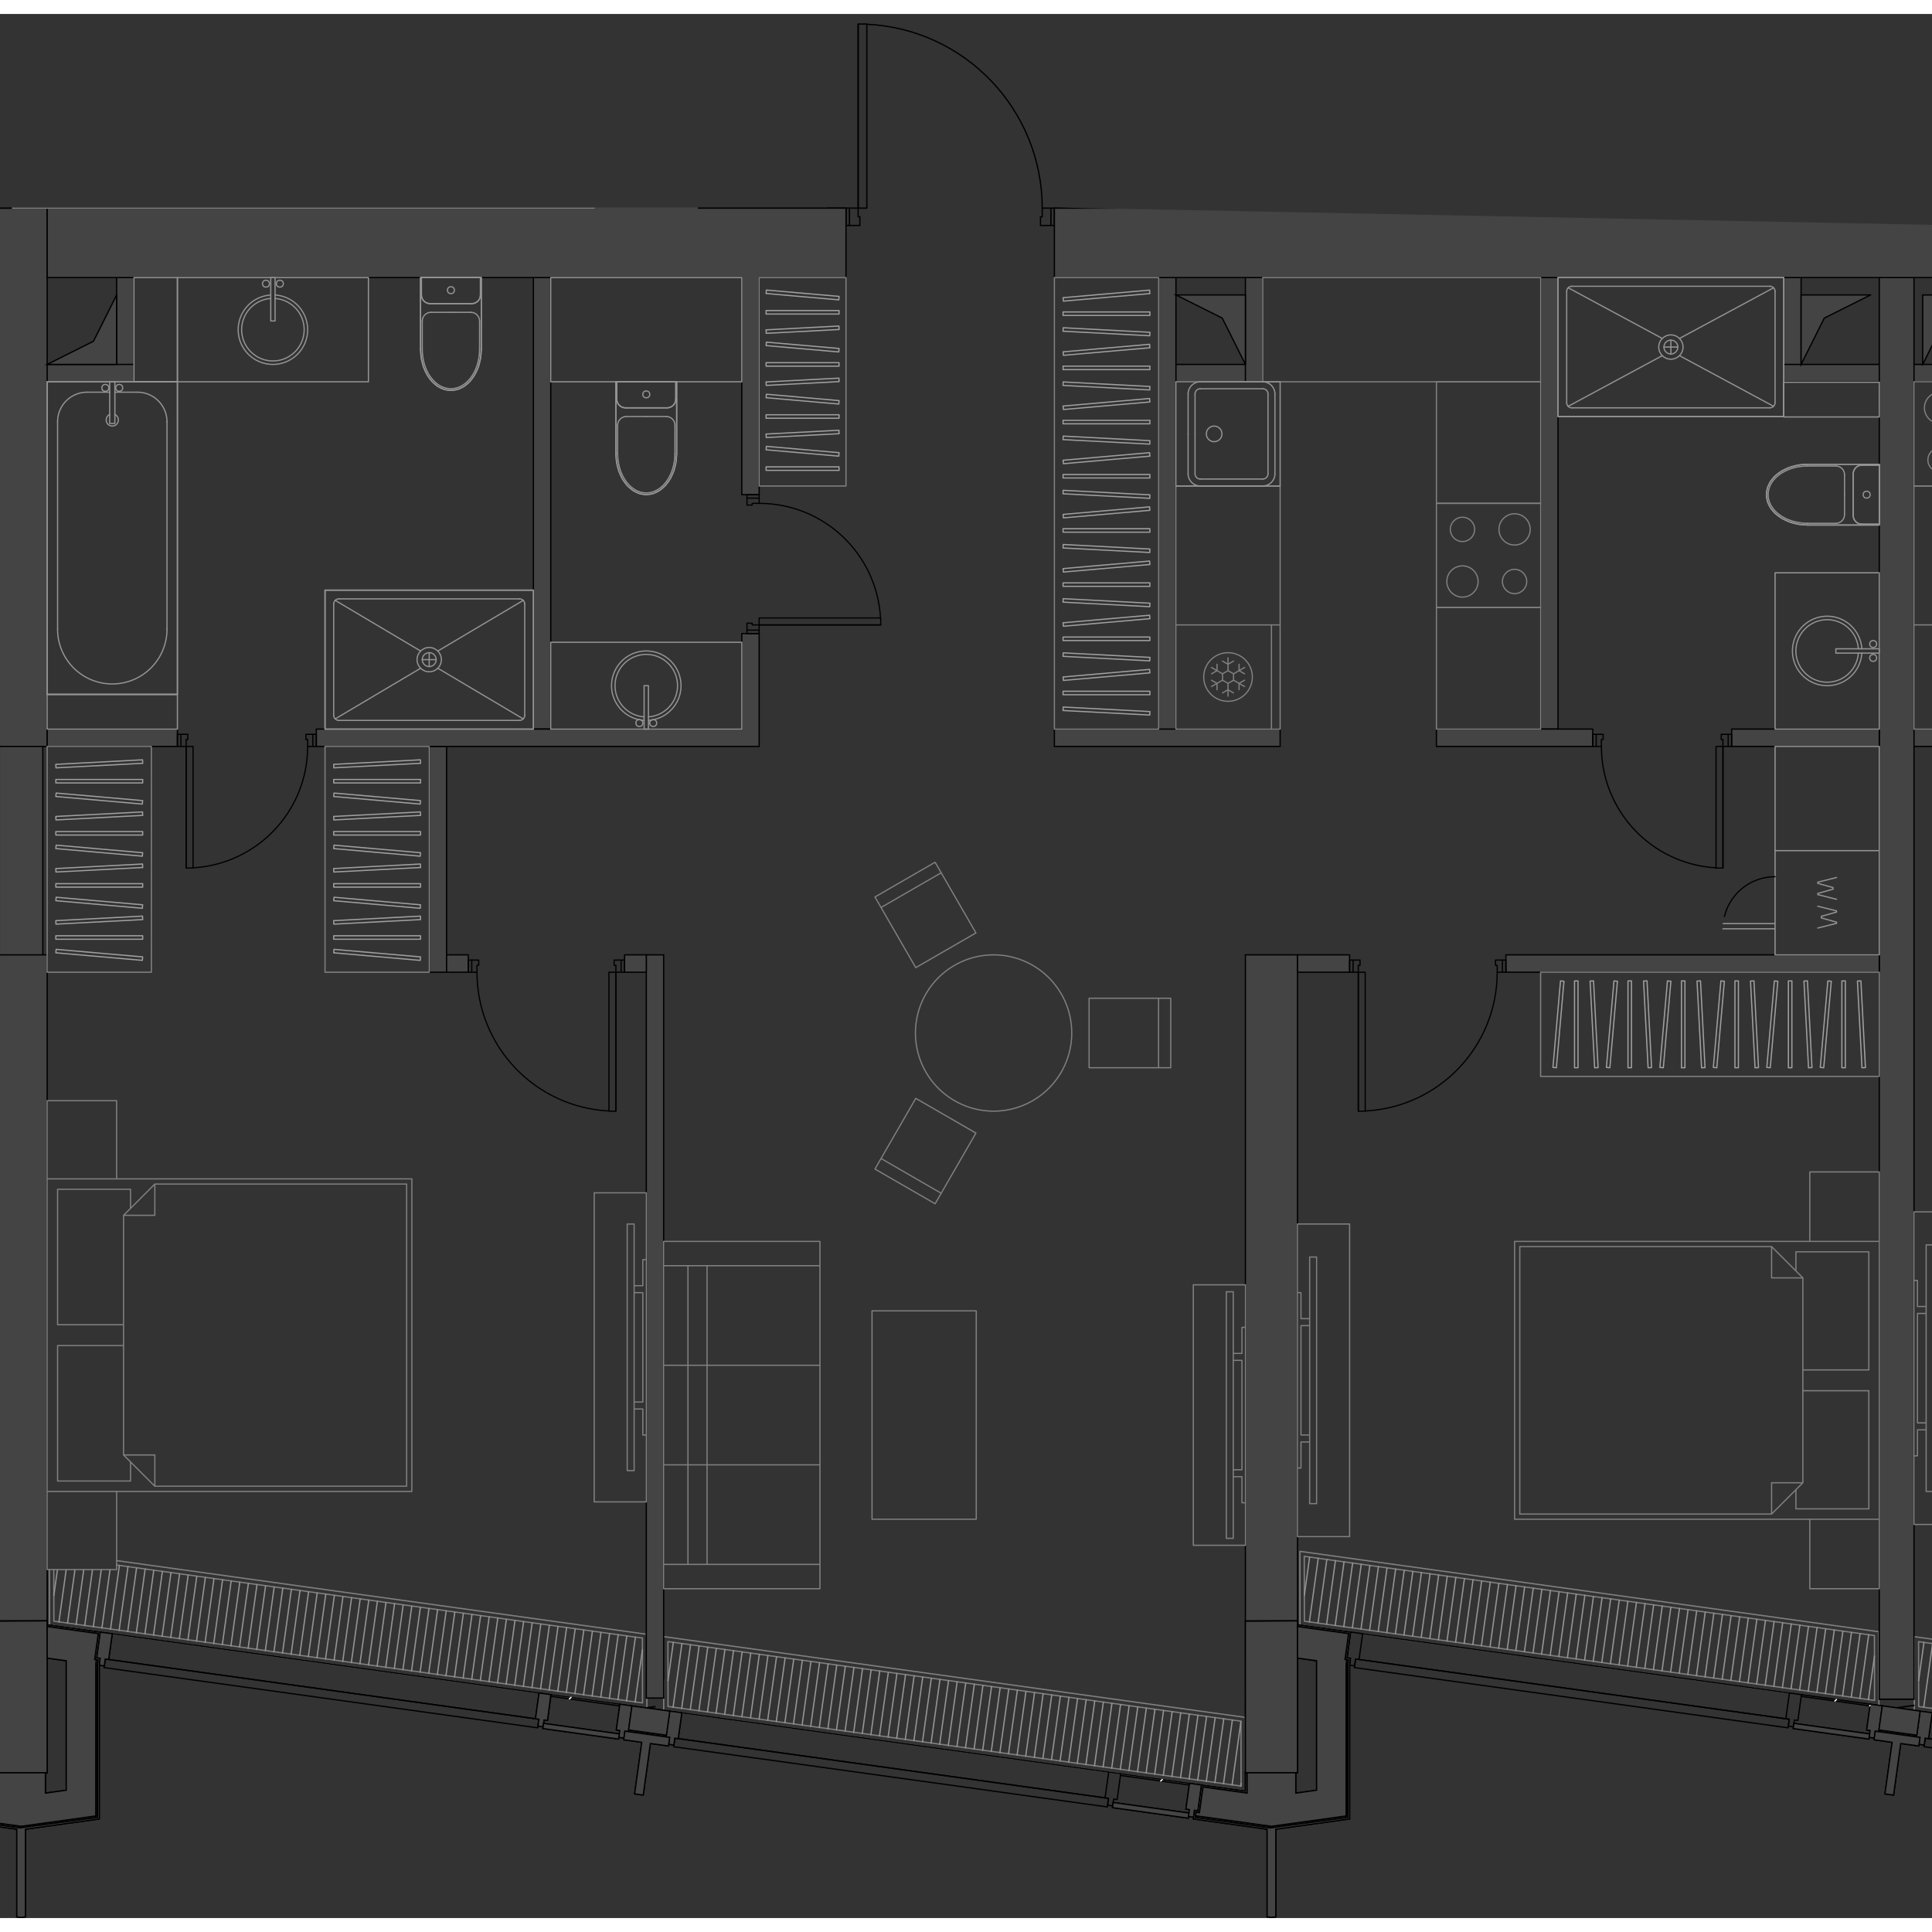 <svg version="1.1" xmlns="http://www.w3.org/2000/svg" xmlns:xlink="http://www.w3.org/1999/xlink" viewBox="301.917 490.095 225.981 222.713" width="200" height="200"><rect x="301.917" y="490.095" width="225.981" height="222.713" fill="#333333" stroke="none"/><path fill="none" d="M301.917 712.808V512.73h99.028l.738-22.635h21.28l2.207 22.635 102.728 2.031v198.047h-225.98z"></path><path fill="none" d="m521.654 687.855-.97-.135-8.047-1.117-1.408-.197-49.922-6.932-1.408-.196-.003.017-6.138-.853v-.472h-6.169v.045h-.075v19.861l-4.972-.69.001-.008-1.557-.216-7.975-1.107-1.408-.196-49.851-6.924-1.408-.196-.041-.005-.108-.015-.135-.019-1.976-.274.455-.063-.01-.074.074-.01-.003-.021-.074.01-.008-.053-.003-.02-1.05.145-1.622-.225-.704-.098-.778-.109-7.928-1.1-1.528-.213-49.773-6.912-.051-.007-.023-.003-1.409-.196-.002.017-6.139-.852v-78.371H307V575.85h.508v-54.844h214.146v166.85z"></path><clipPath id="a"><path fill="none" d="M301.917 712.808V512.73h99.028l.738-22.635h21.28l2.207 22.635 102.728 2.031v198.047h-225.98z"></path></clipPath><g data-name="Layer 27" clip-path="url(#a)"><g data-name="Layer 24" fill="none" stroke-linecap="round" stroke-linejoin="round" stroke-width=".15"><path stroke="gray" d="m593.316 689.783-66.987-9.303m.001 0 .012 7.59m0 0 66.987 9.303m0 0-66.987-9.303m0 0-.013-7.59m.001 0 66.986 9.303m.507-.442-68.003-9.444m0 0 .015 8.614m.674.095 67.329 9.35M526.33 680.48l66.986 9.303m.013 7.59-66.987-9.303m0 0-.013-7.59m-5.164-.717-66.692-9.262m0 0 .012 7.59m0-.001 66.693 9.263m0 0-.013-7.59m0 0 .013 7.59m0 0-66.693-9.262m0-.001-.012-7.589m0 0 66.692 9.262m.508-.442-67.709-9.403m0 0 .014 8.615m0 0 5.91.82m1.408.197 49.922 6.932m10.469 1.453-.014-8.614m-67.2-8.82 66.692 9.262m0 0 .013 7.59m0 0-66.693-9.262m0-.001-.012-7.589m-7.403 19.282-67.027-9.31m0 0 .012 7.59m0 0 67.028 9.31m0-.001-.012-7.589m-.001 0 .013 7.59m0-.001-67.028-9.31m0 .001-.012-7.59m0 0 67.028 9.31m.507-.443-68.036-9.449m0 4.993.006 3.621m0 0 68.042 9.45m-.002-2.348-.01-6.266m-67.535-8.868 67.028 9.31m-.001 0 .013 7.59m0-.001-67.028-9.31m0 .001-.012-7.59m-2.984-.414-61.5-8.542m-7.35.535.01 6.033m-.001 0 68.853 9.563m0 0-.012-7.589m0 0 .012 7.59m0-.001-68.853-9.563m0 0-.01-6.033m7.35-.535 61.5 8.542m.453-.449-61.953-8.606m-7.858 1.048.011 6.476m0 0 69.757 9.688m.112-.016-.002-1.126m-62.02-15.557 61.5 8.542m.001 0 .012 7.59m0-.001-68.853-9.563m0 0-.01-6.033" data-name="LINE"></path><path d="m526.337 685.04.62-4.472m-.027 7.584 1.034-7.445m-.028 7.584 1.034-7.444m-.028 7.584 1.034-7.444m-.028 7.584 1.034-7.444m-.028 7.583 1.034-7.444m-.028 7.584 1.034-7.444m-.028 7.584 1.033-7.444m-.027 7.584 1.033-7.445m-.027 7.584 1.033-7.444m-.027 7.584 1.033-7.444m-.027 7.584 1.033-7.445m-.028 7.584 1.034-7.444m-.028 7.584 1.034-7.444m-.028 7.584 1.034-7.444m-.028 7.583 1.034-7.444m-.028 7.584 1.034-7.444m-.028 7.584 1.034-7.444m-.028 7.584 1.034-7.445m-.028 7.584 1.034-7.444m-.028 7.584 1.034-7.444m-.028 7.584 1.034-7.445m-.028 7.584 1.034-7.444m-.028 7.584 1.034-7.444m-.028 7.584 1.034-7.444m-.028 7.583 1.034-7.444m-.028 7.584 1.034-7.444m-.028 7.584 1.034-7.444m-.028 7.584 1.034-7.445m-.028 7.584 1.034-7.444m-.028 7.584 1.034-7.444m-.028 7.584 1.034-7.445m-.028 7.584 1.033-7.444m-.027 7.584 1.033-7.444m-.027 7.584 1.033-7.444m-.027 7.583 1.033-7.444m-.027 7.584 1.033-7.444m-.028 7.584 1.034-7.444m-.028 7.584 1.034-7.445m-.028 7.584 1.034-7.444m-.028 7.584 1.034-7.444m-.028 7.584 1.034-7.445m-.028 7.584 1.034-7.444m-.028 7.584 1.034-7.444m-.028 7.584 1.034-7.444m-.028 7.583 1.034-7.444m-.028 7.584 1.034-7.444m-.028 7.584 1.034-7.444m-.028 7.584 1.034-7.445m-.028 7.584 1.034-7.444m-.028 7.584 1.034-7.444m-.028 7.584 1.034-7.445m-.028 7.584 1.034-7.444m-.028 7.584 1.034-7.444m-.028 7.584 1.034-7.444m-.028 7.583 1.034-7.444m-.028 7.584 1.034-7.444m-.028 7.584 1.033-7.444m-.027 7.584 1.033-7.445m-.027 7.584 1.033-7.444m-.027 7.584 1.033-7.444m-.027 7.584 1.033-7.445m-.028 7.584 1.034-7.444m-.028 7.584 1.034-7.444m-.028 7.584 1.034-7.444m-.028 7.583 1.034-7.444m-.028 7.584 1-7.193m.006 7.333.005-.036M454.48 675.061l.621-4.472m-.028 7.583 1.034-7.444m-.028 7.584 1.034-7.444m-.028 7.584 1.034-7.444m-.028 7.584 1.034-7.445m-.028 7.584 1.034-7.444m-.028 7.584 1.034-7.444m-.028 7.584 1.034-7.444m-.028 7.583 1.034-7.444m-.028 7.584 1.034-7.444m-.028 7.584 1.034-7.444m-.028 7.583 1.034-7.444m-.028 7.584 1.034-7.444m-.028 7.584 1.034-7.444m-.028 7.584 1.034-7.445m-.028 7.584 1.034-7.444m-.028 7.584 1.034-7.444m-.028 7.584 1.034-7.444m-.028 7.583 1.034-7.444m-.028 7.584 1.034-7.444m-.028 7.584 1.034-7.444m-.028 7.583 1.033-7.444m-.027 7.584 1.033-7.444m-.027 7.584 1.033-7.444m-.027 7.584 1.033-7.445m-.027 7.584 1.033-7.444m-.028 7.584 1.034-7.444m-.028 7.584 1.034-7.444m-.028 7.583 1.034-7.444m-.028 7.584 1.034-7.444m-.028 7.584 1.034-7.444m-.028 7.583 1.034-7.444m-.028 7.584 1.034-7.444m-.028 7.584 1.034-7.444m-.028 7.584 1.034-7.445m-.028 7.584 1.034-7.444m-.028 7.584 1.034-7.444m-.028 7.584 1.034-7.444m-.028 7.583 1.034-7.444m-.028 7.584 1.034-7.444m-.028 7.584 1.034-7.444m-.028 7.583 1.034-7.444m-.028 7.584 1.034-7.444m-.028 7.584 1.034-7.444m-.028 7.584 1.034-7.445m-.028 7.584 1.034-7.444m-.028 7.584 1.033-7.444m-.027 7.584 1.033-7.444m-.027 7.583 1.033-7.444m-.027 7.584 1.033-7.444m-.027 7.584 1.033-7.444m-.028 7.583 1.034-7.444m-.028 7.584 1.034-7.444m-.028 7.584 1.034-7.444m-.028 7.584 1.034-7.445m-.028 7.584 1.034-7.444m-.028 7.584 1.034-7.444m-.028 7.584 1.034-7.444m-.028 7.583 1.034-7.444m-.028 7.584 1.034-7.444m-.028 7.584 1.034-7.444m-.028 7.583 1.034-7.444m-.028 7.584 1.034-7.444m-.028 7.584 1.034-7.444m-.028 7.584 1.034-7.445m-.028 7.584 1.034-7.444m-.028 7.584.708-5.098m-141.119 2.878.622-4.472m-.028 7.584 1.034-7.445m-.028 7.584 1.034-7.444m-.028 7.584 1.033-7.444m-.027 7.584 1.033-7.444m-.028 7.583 1.034-7.444m-.028 7.584 1.034-7.444m-.028 7.584 1.034-7.444m-.028 7.584 1.034-7.445m-.028 7.584 1.034-7.444m-.028 7.584 1.034-7.444m-.028 7.584 1.034-7.444m-.028 7.584 1.034-7.445m-.028 7.584 1.034-7.444m-.028 7.584 1.034-7.444m-.028 7.584 1.034-7.444m-.028 7.583 1.034-7.444m-.028 7.584 1.034-7.444m-.028 7.584 1.034-7.444m-.028 7.584 1.034-7.445m-.028 7.584 1.034-7.444m-.028 7.584 1.034-7.444m-.028 7.584 1.034-7.444m-.028 7.583 1.034-7.444m-.028 7.584 1.034-7.444m-.028 7.584 1.034-7.444m-.028 7.584 1.034-7.445m-.028 7.584 1.034-7.444m-.028 7.584 1.033-7.444m-.027 7.584 1.033-7.444m-.028 7.583 1.034-7.444m-.028 7.584 1.034-7.444m-.028 7.584 1.034-7.444m-.028 7.584 1.034-7.445m-.028 7.584 1.034-7.444m-.028 7.584 1.034-7.444m-.028 7.584 1.034-7.444m-.028 7.584 1.034-7.445m-.028 7.584 1.034-7.444m-.028 7.584 1.034-7.444m-.028 7.584 1.034-7.444m-.028 7.583 1.034-7.444m-.028 7.584 1.034-7.444m-.028 7.584 1.034-7.444m-.028 7.584 1.034-7.445m-.028 7.584 1.034-7.444m-.028 7.584 1.034-7.444m-.028 7.584 1.034-7.444m-.028 7.583 1.034-7.444m-.028 7.584 1.034-7.444m-.028 7.584 1.034-7.444m-.028 7.584 1.034-7.445m-.028 7.584 1.034-7.444m-.028 7.584 1.033-7.444m-.027 7.584 1.033-7.444m-.028 7.583 1.034-7.444m-.028 7.584 1.034-7.444m-.028 7.584 1.034-7.444m-.028 7.584 1.034-7.445m-.028 7.584 1.034-7.444m-.028 7.584 1.034-7.444m-.028 7.584 1.034-7.444m-.028 7.584 1.034-7.445m-.028 7.584 1.034-7.444m-.028 7.584 1.034-7.444m-.028 7.584 1.034-7.444m-.028 7.583 1.034-7.444m-.028 7.584.045-.326m-138.869-21.984.418-3.004m.176 6.115.849-6.115m.157 6.255.868-6.255m.138 6.395.888-6.395m.118 6.534.907-6.534m.099 6.674.927-6.674m.078 6.814.947-6.814m.06 6.953 1.033-7.444m-.028 7.584 1.034-7.444m-.028 7.584 1.034-7.444m-.028 7.584 1.034-7.445m-.028 7.584 1.034-7.444m-.028 7.584 1.034-7.444m-.028 7.584 1.034-7.444m-.028 7.583 1.034-7.444m-.028 7.584 1.034-7.444m-.028 7.584 1.034-7.444m-.028 7.584 1.034-7.445m-.028 7.584 1.034-7.444m-.028 7.584 1.034-7.444m-.028 7.584 1.034-7.444m-.028 7.584 1.034-7.445m-.028 7.584 1.034-7.444m-.028 7.584 1.034-7.444m-.028 7.584 1.034-7.444m-.028 7.583 1.034-7.444m-.028 7.584 1.034-7.444m-.028 7.584 1.034-7.444m-.028 7.584 1.034-7.445m-.028 7.584 1.034-7.444m-.028 7.584 1.033-7.444m-.027 7.584 1.033-7.444m-.028 7.583 1.034-7.444m-.028 7.584 1.034-7.444m-.028 7.584 1.034-7.444m-.028 7.584 1.034-7.445m-.028 7.584 1.034-7.444m-.028 7.584 1.034-7.444m-.028 7.584 1.034-7.444m-.028 7.583 1.034-7.444m-.028 7.584 1.034-7.444m-.028 7.584 1.034-7.444m-.028 7.584 1.034-7.445m-.028 7.584 1.034-7.444m-.028 7.584 1.034-7.444m-.028 7.584 1.034-7.444m-.028 7.584 1.034-7.445m-.028 7.584 1.034-7.444m-.028 7.584 1.034-7.444m-.028 7.584 1.034-7.444m-.028 7.583 1.034-7.444m-.028 7.584 1.034-7.444m-.028 7.584 1.034-7.444m-.028 7.584 1.034-7.445m-.028 7.584 1.034-7.444m-.028 7.584 1.033-7.444m-.027 7.584 1.033-7.444m-.028 7.583 1.034-7.444m-.028 7.584 1.034-7.444m-.028 7.584 1.034-7.444m-.028 7.584 1.034-7.445m-.028 7.584 1.034-7.444m-.028 7.584 1.034-7.444m-.028 7.584 1.034-7.444m-.028 7.583 1.034-7.444m-.028 7.584 1.034-7.444m-.028 7.584 1.034-7.444m-.028 7.584 1.034-7.445m-.028 7.584.855-6.154" stroke="#949494"></path></g><g data-name="Layer 26" fill="none" stroke="#000001" stroke-linecap="round" stroke-linejoin="round" stroke-width=".15"><path d="M402.495 514.836h-1.625m1.625-1.016v1.016m-.203-1.016h.203m-.203-1.015v1.015m-1.422-1.015h1.422m-1.422 2.031v-2.031m24.375 0v2.03m-1.422-2.03h1.422m-1.422 1.015v-1.015m-.203 1.015h.203m-.203 1.016v-1.016m1.625 1.016h-1.625m-21.125 0h-1.219m1.219-1.016v1.016m-.203-1.016h.203m-.203-1.015v1.015m-1.016-1.015h1.016m-1.016 2.031v-2.031m22.547 0h1.016m-1.016 1.015v-1.015m-.203 1.015h.203m-.203 1.016v-1.016m1.219 1.016h-1.219m1.219-2.031v2.03m-22.547-23.562v21.532" data-name="LINE"></path><path d="M423.823 512.805c0-11.495-9.029-20.963-20.51-21.507" data-name="ARC"></path><path d="M383.605 496.555h-2.031m2.031-1.422v1.422m-1.015-1.422h1.015m-1.015-.203v.203m-1.016-.203h1.015m-1.015 1.625v-1.625m2.031.203v1.015m-1.015-1.015h1.015m-1.015-.203v.203m-1.016-.203h1.015m-1.015 1.218v-1.218m2.031 1.218h-2.031" data-name="LINE"></path><path d="M383.605 495.133c11.494 0 20.962-9.03 21.507-20.51" data-name="ARC"></path><path d="M402.292 512.805v-21.532m1.016 21.532h-1.016m1.016-21.532v21.532m-1.016-21.532h1.016m37.742 205.775-8.049-1.118m0 0-.028.201m0 0 8.05 1.118m-.001.001.028-.202m-66.625-9.254-8.048-1.117m0 0-.028.201m0 0 8.048 1.118m0 0 .028-.202m85.014-5.206-.201-.028m0 0 .42-3.018m-.001 0-5.974-.83m0 0v3.692m0 0 2.235.31m-2.438 15.483v-2.59m0 0h-5.688m0 0v2.59m0 0-5.163-.717m.001 0-.42 3.017m0 0-.402-.055m0 0-.056.402m0 0 8.884 1.234m8.734-18.998.069-.492m-146.25 0-.2-.027m-.001-.001.42-3.017m0 0-5.975-.83m0 0v3.691m0 0 2.235.31m-14.165 18.131 8.884 1.233m8.733-18.998.069-.492m207.485 5.206-8.048-1.117m0 0-.028.201m0 0 8.048 1.118m0 0 .028-.202" data-name="LINE"></path></g><g data-name="Стены"><path fill="#444" stroke="#000001" stroke-linecap="round" stroke-linejoin="round" stroke-width=".15" d="m376.497 688.372 2.031-.282m0 0-.003-.02m0 0-2.03.282m-.001 0 .003.02m145.233.141 4.062-.565m0 0-.003-.02m.001 0-4.063.564m0 0 .002.02m-144.218-1.438h2.031m-78.202-9.028h6.093m140.157 0h6.093m68.047 9.159h4.062m-78.202-9.159v17.774m0 0h6.093m0 0v-17.774m0 0h-6.094M301.34 695.82h6.093m0 0v-17.774m0 0h-6.094" data-name="LINE"></path><g data-name="Импосты витража"><path fill="#444" stroke="#000001" stroke-linecap="round" stroke-linejoin="round" stroke-width=".15" d="m381.248 691.818.42-3.018m49.925 6.935-.42 3.017m-49.505-9.952 49.925 6.935m-.419 3.017-49.926-6.934m49.926 6.934-49.926-6.934m-66.62-9.252.42-3.018m49.921 6.933-.42 3.018m-49.502-9.951 49.922 6.933m-.419 3.019-49.922-6.934m49.922 6.934-49.922-6.934m126.422 14.482-.419 3.018m0 0 .402.056m0 0-.111.805m0 0 .603.083m0 0 .112-.804m0 0 .402.056m.001 0 .419-3.018m0 0-1.409-.196m-74.673-10.371-1.408-.196m0 0-.42 3.018m.001.001.402.055m0 0-.112.805m0 0 .604.084m0 0 .111-.805m0 0 .403.056m0 0 .419-3.018m9.456 1.313-1.408-.196m0 0-.42 3.018m.001 0 .402.056m0 0-.112.805m0 0 .604.084m0 0 .111-.805m0 0 .403.056m0 0 .419-3.018m57.168 7.94-1.408-.195m0 0-.42 3.017m.001 0 .402.056m0 0-.112.805m0 0 .604.084m0 0 .112-.805m0 0 .402.056m0 0 .42-3.018m-56.018-3.679-.838 6.036m0 0 1.006.14m0 0 .838-6.036m0 0 2.113.294m0 0 .14-1.006m0 0-2.606-.362m0 0 .028-.201m0 0 2.203.306m0 0 .391-2.817m.001 0-4.427-.615m0 0-.391 2.817m0 0 2.203.306m0 0-.028.201m0 0-2.606-.362m0 0-.14 1.006m.001 0 2.112.293m-61.937-12.703-1.408-.196m.001 0-.42 3.018m0 0 .402.056m0 0-.111.805m-.001-.001.604.084m0 0 .112-.804m0 0 .402.056m0 0 .42-3.018m66.62 9.252-1.409-.195m.001 0-.42 3.018m0 0 .403.056m0 0-.112.804m-.001 0 .604.084m0 0 .112-.805m0 0 .402.056m0 0 .42-3.018m145.83 3.018.42-3.018m49.505 9.952-49.925-6.934m49.925 6.934-49.925-6.934m-66.62-9.252.419-3.018m49.921 6.933-.42 3.018m-49.501-9.951 49.921 6.933m-.419 3.019-49.921-6.934m49.921 6.934-49.921-6.934m51.748 4.111-1.408-.196m0 0-.42 3.018m.001.001.402.055m0 0-.111.805m0 0 .603.084m0 0 .112-.805m0 0 .402.056m0 0 .42-3.018m9.456 1.313-1.409-.196m0 0-.419 3.018m0 0 .402.056m0 0-.111.805m0 0 .603.084m.001 0 .111-.805m0 0 .402.056m0 0 .42-3.018m1.151 4.261-.839 6.036m0 0 1.006.14m0 0 .839-6.036m0 0 2.112.294m0 0 .14-1.006m0 0-2.605-.362m0 0 .028-.201m0 0 2.203.306m0 0 .39-2.817m.001 0-4.426-.615m0 0-.392 2.817m0 0 2.203.306m0 0-.027.201m0 0-2.606-.362m0 0-.14 1.006m0 0 2.113.293m-61.937-12.703-1.408-.196m0 0-.42 3.018m.001 0 .402.056m0 0-.112.805m0-.001.604.084m0 0 .111-.804m0 0 .403.056m0 0 .419-3.018m66.62 9.252-1.408-.195m0 0-.42 3.018m.001 0 .402.056m0 0-.112.804m0 0 .604.084m0 0 .112-.805m0 0 .402.056m0 0 .42-3.018" data-name="LINE"></path></g><g data-name="Панели витража"><path fill="#444" stroke="#000001" stroke-linecap="round" stroke-linejoin="round" stroke-width=".15" d="m364.952 689.555-50.726-7.045m0 0-.14 1.006m0 0 50.726 7.045m0-.001.14-1.005m0 0-.14 1.006m-50.726-7.045.14-1.006m117.35 16.298-50.73-7.046m0 0-.14 1.006m0 0 50.73 7.046m0 0 .14-1.006m0 0-.14 1.006m-50.73-7.046.14-1.006m60.048 9.366.084-.604m0 0-8.854-1.23m0 .001-.084.603m0 0 8.854 1.23m-66.626-9.254.084-.603m0-.001-8.852-1.229m0 0-.084.604m0 0 8.852 1.23m136.933-2.32-50.726-7.045m0 0-.14 1.006m.001 0 50.726 7.045m0-.001.14-1.005m-.001 0-.14 1.006m-50.725-7.045.14-1.006m117.349 16.298-50.73-7.046m.001 0-.14 1.006m0 0 50.73 7.046m-50.73-7.046.14-1.006m-6.578.112.083-.603m0-.001-8.852-1.229m0 0-.084.604m0 0 8.853 1.23" data-name="LINE"></path></g><g data-name="Колонны"><path fill="#444" stroke="#000001" stroke-linecap="round" stroke-linejoin="round" stroke-width=".15" d="m451.144 702.418 8.633-1.2m0 .001v-18.111m0 0 .093-.675m0 0-.402-.056m0 0 .418-3.008m0 0-6.203-.862m0 0v.205m0 0 5.974.83m0 0-.42 3.018m.001 0 .402.056m0 0-.067.478m0 0v17.948m0 0-8.937 1.241m0 0-8.912-1.238m0 0 .084-.603m0 0 .402.055m0 0 .42-3.017m0 0 5.162.717m0 0v-2.59m0 0h-.203m.001 0v2.356m0 0-5.134-.713m0 0-.42 3.018m.001 0-.402-.055m0 0-.14 1.005m0 0 8.634 1.2m0 0v10.253m0 0 .507.06m0 .001.508-.06m0-.001v-10.254m-146.249.001 8.632-1.199m0 .001v-18.112m0 0 .094-.675m-.001 0-.401-.056m0 0 .418-3.008m0 .001-6.204-.862m0 0v.205m0 0 5.975.83m0 0-.42 3.018m0-.001.402.056m0 0-.066.478m0 0v17.948m0 0-8.937 1.242m0 0-8.912-1.238m-.229.173 8.633 1.2m.001-.001v10.254m0 0 .506.06m0 0 .509-.06m0 0v-10.254" data-name="LINE"></path></g><g data-name="Обобщенные модели"><path fill="#444" stroke="#000001" stroke-linecap="round" stroke-linejoin="round" stroke-width=".15" d="M455.918 682.714v15.144m0 0-2.438.339m-2.844 3.881 8.734-1.213m0 0V683.08m-149.702-.365v15.144m0 0-2.438.338m0 0v-2.59m0 .001h-5.687m2.844 6.47 8.734-1.213m-.001 0V683.08" data-name="LINE"></path></g></g><g data-name="Layer 25" fill="#444" stroke="#000001" stroke-miterlimit="10" stroke-width=".15"><path d="M377.511 687.074h2.031v-86.926h-2.03v86.926zm135.078-153.957h9.14v-2.031h-11.171v2.031h2.03zM482.12 520.93h2.032v52.812h-2.032zm-129.006 81.25h1.038v-26.407h-2.031v26.406h.993zm157.444-81.25h2.03v10.156h-2.03zm-199.321 12.187h6.352v-2.031h-10.156v2.031h3.804zm4.321-12.187h2.031v10.156h-2.03zM301.34 678.046h6.093v-77.898h-6.094v77.898zm146.25 0h6.093v-77.898h-6.094v77.898zm74.14 9.159h4.062V520.93h-4.063v166.275zM301.34 575.773h6.093v-62.968h-6.094v62.968zm.507 24.375h5.078v-24.375h-5.078v24.375zm142.695-87.343h12.188v-12.188h-12.188v12.188zm76.082 0h9.23v-12.188h-12.187v12.188h2.957zm-73.035 20.312h2.031V520.93h-2.031v12.187zm-8.125 0h8.125v-2.031h-8.125v2.031zm-2.031-12.187h2.031v52.812h-2.031zm2.031 54.843h12.188v-2.031h-26.407v2.031h14.219zm-75.156-2.031h2.031V520.93h-2.031v52.812zm161.484 0h12.187v2.031h-12.187zm9.141-40.625v-2.031h-9.141v2.031h9.141zm-136.094-30.469h2.031v-2.03h-17.265v2.03h15.234zm26.406 10.157h2.031v-12.188h-2.03v12.188z" data-name="HATCH"></path><path d="M398.839 512.805h2.031v-10.157h-2.031v10.157zm28.437-12.188h17.266v2.031h-17.266zm31.484 2.031h58.907v-2.03H456.73v2.03h2.03zm-5.077 193.172v-17.774l-6.094.045.003 17.729h6.09zm-146.25 0v-17.774l-6.094.04.003 17.734h6.091zm-6.093-232.78h2.03v49.765h-2.03zm140.185 237.97.112-.804.402.056.42-3.018-1.409-.196-.419 3.018.402.056-.111.805.573.08.03.003zm-76.081-10.566.111-.805.403.056.391-3.022-1.38-.192-.42 3.018.403.056-.112.805.576.08.028.004zm9.456 1.313.111-.805.403.056.419-3.018-1.408-.196-.42 3.018.403.056-.112.805.576.08.028.004zm-60.786-8.443.112-.804.402.056.42-3.018-1.411-.179-.417 3.001.402.056-.095.807.56.078.027.003zm66.62 9.253.112-.805.402.056.42-3.018-1.409-.195-.419 3.018.403.056-.112.804.575.08.028.004zm140.416-.81.111-.805.402.056.42-3.018-1.409-.194-.419 3.016.402.056-.111.805.575.08.028.004zm5.834.81.112-.805.402.056.42-3.018-1.41-.194-.418 3.017.402.056-.112.804.576.08.028.004z" data-name="HATCH"></path><path fill-rule="evenodd" d="m440.894 701.128.084-.604-8.854-1.23-.084.604 4.83.67 4.024.56zm-66.626-9.254.084-.603-8.852-1.23-.084.604 8.637 1.2.215.03zm146.25 0 .083-.603-8.852-1.23-.084.604 8.637 1.2.216.03zM456.73 512.805l2.03-8.125 58.907-2.032H456.73v10.157zM315.558 522.96l-2.708 5.418-5.417 2.708h8.125v-8.125zm205.156 0h-8.125v8.126l2.708-5.417 5.238-2.619.179-.09zm-73.124 8.126v-8.125h-8.126l5.417 2.708.243.487 2.465 4.93zm-20.314-18.281 2.54-7.618 14.726-2.539h-17.266v10.157zm-28.437 0v-10.157h-15.234l12.695 2.54 2.539 7.617zm127.969 18.281 2.708-5.417 5.417-2.708h-8.125v8.125z" data-name="HATCH"></path><path d="m450.636 712.732.508-.06v-10.255l8.633-1.198.001-18.125.09-.662-.399-.062.417-3.001-6.203-.862v.205l5.974.83-.42 3.018.403.056-.067.492v17.934l-9.073 1.222-8.776-1.219.084-.603.402.055.42-3.017 5.162.717-.018-2.377h-.185v2.143l-5.133-.702-.42 3.007-.4-.052-.14 1.002 8.633 1.2v10.253l.507.06zm-146.25 0 .509-.06v-10.254l8.632-1.199.002-18.125.09-.661-.4-.063.418-3-6.204-.862v.205l5.975.83-.42 3.018.402.055-.066.492v17.934l-9.074 1.223-8.775-1.22.084-.603.402.056.419-3.018 5.163.717-.019-2.377h-.185v2.144l-5.132-.703-.42 3.008-.401-.052-.14 1.002 8.633 1.2v10.253l.507.06z" data-name="HATCH"></path><path d="m450.636 702.078 8.734-1.213V683.08l.069-.492-.201-.028.42-3.018-5.975-.83v3.692l2.235.31v15.144l-2.438.339v-2.377h-5.688v2.377l-5.163-.717-.419 3.017-.402-.055-.056.402 6.04.839 2.844.395zm-146.249 0 8.734-1.213V683.08l.068-.492-.2-.027.419-3.018-5.975-.83v3.691l2.235.31v15.145l-2.438.338v-2.377h-5.687v2.377l-5.163-.717-.42 3.018-.401-.056-.056.403 6.04.838 2.844.395z" data-name="HATCH"></path></g><g data-name="Layer 23" stroke-linecap="round" stroke-linejoin="round" stroke-width=".15"><path d="m437.684 696.786.18-.18m-69.34-9.426.18-.18m147.838.426.18-.18m3.888.745.043-.043" fill="none" stroke="#fff"></path><path fill="#444" stroke="#000001" d="M521.73 575.773v-2.031h-17.266v2.031h17.265zm-33.516 0v-2.031h-18.282v2.031h18.282zm-34.531 24.984v1.422h6.094v-2.03h-6.094v.608zm68.047-.609h-43.672v2.031h43.671v-2.03zm-214.297-24.375h15.234v-2.031h-15.234v2.031zm70.078 24.375h-2.539v2.031h2.54v-2.03zm-23.359 1.219v.812h2.539v-2.03h-2.54v1.218zm71.093-80.437h133.046v-8.125H425.246v8.125zm-41.64-24.375h-12.188v16.25h-63.984v8.125h81.25v25.39h2.031v-25.39h10.156v-8.125h-17.265v-16.25zm5.078 66.015v11.172h-49.766v2.031h51.797V562.57h-2.031zm-13.241 128.237 2.223.309 2.203.306.391-2.817-4.427-.607-.39 2.809zm-.57 1.151 2.112.294-.838 6.035 1.006.14.838-6.036 2.113.294.14-1.006-5.232-.727-.14 1.006zm146.819-1.151 2.224.309 2.203.306.39-2.817-4.425-.615-.392 2.817zm-.57 1.151 2.113.294-.839 6.035 1.006.14.839-6.036 2.112.294.14-1.006-5.231-.727-.14 1.006z"></path></g><g data-name="Мебель"><path fill="none" stroke="gray" stroke-linecap="round" stroke-linejoin="round" stroke-width=".142" d="M512.792 648.695h7.719m-.001 0v-13.813m0 0h-8.53m0 0v2.235m0 27.828h8.53m0 0v-13.813m0 0h-7.718m-.812 11.578v2.235m1.624 9.344h8.125m.001 0v-8.125m0 0h-8.126m0 0v8.125m8.126-8.125v-32.5m0 0h-42.657m0 0v32.5m0 0h42.656m-8.125-32.5h8.125m.001 0v-8.125m0 0h-8.126m0 0v8.125m-.812 28.234v-23.969m0 .001-3.656-3.657m0 0h-29.453m0 0v31.281m0 0h29.453m0 0 3.656-3.656m0-23.968-3.656-3.657m0 0v3.656m0 .001h3.656m0 23.968h-3.656m0 0v3.656m0 0 3.656-3.656m-71.297-23.156v30.468m0 0h6.094m.001 0v-30.468m0 0h-6.095m4.672 21.633v.812m0 0h1.016m0 0v3.047m0 0h.406m.001 0v-20.516m0 0h-.407m0 0v3.047m0 0h-1.016m0 0v.813m0 0h1.016m0 0v12.797m0 0h-1.016m-.812-20.821v28.844m0 0h.812m0 0v-28.844m0 0h-.812m0 0h.812m0 0v28.844m0 0h-.812m0 0v-28.844m-3.86 5.282v-6.094m6.095 0h-6.095m0 30.468v-6.093m6.095 6.093h-6.095m6.095-30.468v30.468m-6.095-6.093v-18.281m18.282 23.359v-36.563m0 0h-6.094m0 0v36.563m0 0h6.094m-4.672-24.68v-.812m0 0h-1.016m0 0v-3.047m0 0h-.406m0 0v20.515m0 0h.406m0 0v-3.046m0 0h1.016m0 0v-.813m0 0h-1.016m0 0v-12.797m0 0h1.016m.812 20.82v-28.843m0 0h-.812m0 0v28.843m0 0h.812m0 0h-.812m0 0v-28.843m0 0h.812m0 0v28.843m3.86-2.234v6.094m-6.094 0h6.094m0-36.563v6.094m-6.094-6.094h6.094m-6.094 36.563v-36.563m6.094 6.094v24.375m-55.86 4.063h12.188m0 0v-24.375m0 0h-12.188m0 0v24.375m-19.297 5.281h-2.234m0 0h-2.844m18.282 0H384.62m0-34.938h13.204m-18.282 0h2.844m0 0h2.234m0 0v34.938m13.204 0v-34.938m-18.282 34.938v-34.938m2.844 34.938v-34.938m15.438 0v-2.843m0 0h-18.282m0 0v2.843m0 0h18.282m-18.282 34.938v2.844m0 0h18.282m0 0v-2.844m0 0h-18.282m2.844-11.646h2.234m-2.234 0h-2.844m11.172 0h-6.094m2.032 0h11.172m-15.438-11.646h2.234m-2.234 23.292h3.23m-3.23-34.938h3.23m-3.23 11.646h-2.844m2.844 23.292h-2.844m2.844-34.938h-2.844m11.172 11.646h-6.094m6.094 23.292h-11.172m11.172-34.938h-11.172m7.11 11.646h11.172m-11.172 23.292h11.172m-11.172-34.938h11.172" data-name="LINE"></path><path fill="none" stroke="#a0a0a0" stroke-linecap="round" stroke-linejoin="round" stroke-width=".142" d="m318.609 577.742-.022-.406m-10.121.937 10.143-.531m-10.164.125.021.406m10.121-.937-10.142.531m10.16 1.766v.406m-10.156-.406h10.156m-10.156.406v-.406m10.156.406H308.45m10.153 2.068-.035.405m-10.082-1.29 10.117.885m-10.153-.48.036-.405m10.082 1.29-10.118-.885m10.159 2.208-.022-.405m-10.121.937 10.143-.532m-10.164.126.021.406m10.121-.937-10.142.531m10.16 1.765v.407m-10.156-.407h10.156m-10.156.407v-.407m10.156.407H308.45m10.153 2.067-.035.406m-10.082-1.29 10.117.885m-10.153-.481.036-.404m10.082 1.29-10.118-.886m10.159 2.209-.022-.406m-10.121.937 10.143-.531m-10.164.126.021.406m10.121-.938-10.142.532m10.16 1.765v.406m-10.156-.406h10.156m-10.156.406v-.406m10.156.406H308.45m10.153 2.069-.035.404m-10.082-1.289 10.117.885m-10.153-.481.036-.405m10.082 1.291-10.118-.886m10.159 2.209-.022-.406m-10.121.937 10.143-.531m-10.164.126.021.405m10.121-.937-10.142.532m10.158 4.239-.035.405m-10.082-1.29 10.117.885m-10.153-.48.036-.405m10.082 1.29-10.118-.885m10.155-1.994v.406m-10.156-.406h10.156m-10.156.406v-.406m10.156.406H308.45" data-name="LINE"></path><path fill="none" stroke="gray" stroke-linecap="round" stroke-linejoin="round" stroke-width=".142" d="M319.62 602.18v-26.407m0 0h-12.187m0 0v26.406m0 .001h12.188m-.001 0v-26.407m-12.187 0h12.188m-12.188 26.407v-26.407m0 26.407h12.188m-2.438 27.622v-2.235m0 0h-8.531m0 0v15.844m0 0h7.719m.812 18.281v-2.234m-.813-13.609h-7.718m0 0v15.843m0 0h8.531m-1.625 10.36v-9.14m0-.001h-8.125m0 0v9.14m0 .001h8.125m-8.125-9.141h42.656m.001 0V626.35m0-.001h-42.657m0 0v36.562m8.125-36.562v-9.14m0-.001h-8.125m0 0v9.14m0 .001h8.125m.812 32.297 3.657 3.656m0 0h29.453m0 0v-35.344m0 0h-29.453m0 0-3.656 3.656m-.001 0v28.032m0-28.032h3.657m0 0v-3.656m0 0-3.656 3.656m-.001 28.032 3.657 3.656m0 0v-3.656m0 0h-3.656m94.923-69.331.711 1.23m0 .001 4.063 7.036m-7.037 4.063-4.062-7.037m0 0-.711-1.23m0-.001 7.036-4.062m-6.325 5.293 7.036-4.062m-7.036 4.062 7.036-4.062m-2.974 11.099 7.037-4.063m-11.81 27.618.71-1.231m.001 0 4.062-7.036m7.037 4.062-4.063 7.037m0 0-.71 1.23m-.001.001-7.036-4.063m7.747 2.832-7.036-4.063m7.036 4.063-7.036-4.063m11.099-2.974-7.037-4.062m29.823-3.582h-1.422m0 0h-8.125m0-8.125h8.125m0 0h1.422m0 0v8.125m-1.422-8.125v8.125m0-8.125v8.125m-8.125-8.125v8.125" data-name="LINE"></path><path d="M408.995 609.289a9.14 9.14 0 0 0 18.281 0m0 0a9.14 9.14 0 0 0-18.281 0" fill="none" stroke="gray" stroke-linecap="round" stroke-linejoin="round" stroke-width=".142" data-name="ARC"></path><path fill="none" stroke="#a0a0a0" stroke-linecap="round" stroke-linejoin="round" stroke-width=".142" d="m519.708 613.355.405-.021m-.937-10.121.532 10.142m-.126-10.164-.406.022m.937 10.121-.531-10.143m-6.128 10.164.405-.021m-.937-10.121.532 10.142m-.126-10.164-.406.022m.938 10.121-.532-10.143m4.435 10.16h-.406m.406-10.156v10.156m-.406-10.156h.406m-.406 10.156v-10.156m-2.122 10.155-.405-.036m1.29-10.082-.885 10.118m.481-10.153.404.035m-1.29 10.082.886-10.117m-8.516 10.158.405-.021m-.937-10.121.531 10.142m-.125-10.164-.406.022m.937 10.121-.531-10.143m4.436 10.16h-.407m.407-10.156v10.156m-.407-10.156h.406m-.406 10.156v-10.156m-5.848 10.156h-.406m.406-10.156v10.156m-.406-10.156h.406m-.406 10.156v-10.156m4.132 10.155-.405-.036m1.29-10.082-.885 10.118m.481-10.153.404.035m-1.29 10.082.886-10.117m-6.735 10.153-.405-.036m1.29-10.082-.885 10.118m.48-10.153.405.035m-1.29 10.082.885-10.117m-2.262 10.158.406-.021m-.937-10.121.531 10.142m-.125-10.164-.406.022m.937 10.121-.531-10.143m-1.82 10.16h-.405m.405-10.156v10.156m-.405-10.156H499m-.405 10.156v-10.156m-2.122 10.155-.405-.036m1.29-10.082-.885 10.118m.48-10.153.405.035m-1.29 10.082.885-10.117m-2.262 10.158.406-.021m-.937-10.121.531 10.142m-.126-10.164-.405.022m.937 10.121-.532-10.143m-1.818 10.16h-.406m.406-10.156v10.156m-.407-10.156h.407m-.407 10.156v-10.156m-2.121 10.155-.405-.036m1.29-10.082-.885 10.118m.481-10.153.404.035m-1.29 10.082.885-10.117m-2.262 10.158.406-.021m-.937-10.121.531 10.142m-.126-10.164-.405.022m.937 10.121-.532-10.143m-4.346 10.159-.405-.036m1.29-10.082-.885 10.118m.48-10.153.405.035m-1.29 10.082.885-10.117m2.048 10.154h-.407m.407-10.156v10.156m-.407-10.156h.407m-.407 10.156v-10.156" data-name="LINE"></path><path fill="none" stroke="gray" stroke-linecap="round" stroke-linejoin="round" stroke-width=".142" d="M482.12 614.367h39.61m0 0v-12.188m0 .001h-39.61m0 0v12.187m0 0h39.61m0-12.187v12.187m-39.61-12.187h39.61m-39.61 0v12.187m-110.703 13.614v36.151m0 0h6.094m0 0v-36.15m0-.001h-6.094m4.673 24.474v.813m0 0h1.015m0 0v3.046m0 0h.406m0 0V635.8m0-.001h-.406m0 0v3.047m0 0h-1.016m.001 0v.812m0 0h1.015m0 0v12.797m0 0h-1.016m-.812-20.82v28.844m0 0h.812m.001 0v-28.844m0 0h-.813m0 0h.812m.001 0v28.844m0 0h-.813m0 0v-28.844m-3.86 2.44v-6.094m6.094 0h-6.094m0 36.151v-6.093m6.094 6.093h-6.094m6.094-36.151v36.151m-6.094-6.093v-23.964" data-name="LINE"></path><path fill="none" stroke="#a0a0a0" stroke-linecap="round" stroke-linejoin="round" stroke-width=".142" d="m351.109 577.742-.022-.406m-10.121.937 10.143-.531m-10.164.125.021.406m10.121-.937-10.142.531m10.16 1.766v.406m-10.156-.406h10.156m-10.156.406v-.406m10.156.406h-10.156m10.154 2.068-.035.405m-10.082-1.29 10.117.885m-10.153-.48.036-.405m10.082 1.29-10.118-.885m10.159 2.208-.022-.405m-10.121.937 10.143-.532m-10.164.126.021.406m10.121-.937-10.142.531m10.16 1.765v.407m-10.156-.407h10.156m-10.156.407v-.407m10.156.407h-10.156m10.154 2.067-.035.406m-10.082-1.29 10.117.885m-10.153-.481.036-.404m10.082 1.29-10.118-.886m10.159 2.209-.022-.406m-10.121.937 10.143-.531m-10.164.126.021.406m10.121-.938-10.142.532m10.16 1.765v.406m-10.156-.406h10.156m-10.156.406v-.406m10.156.406h-10.156m10.154 2.069-.035.404m-10.082-1.289 10.117.885m-10.153-.481.036-.405m10.082 1.291-10.118-.886m10.159 2.209-.022-.406m-10.121.937 10.143-.531m-10.164.126.021.405m10.121-.937-10.142.532m10.158 4.239-.035.405m-10.082-1.29 10.117.885m-10.153-.48.036-.405m10.082 1.29-10.118-.885m10.155-1.994v.406m-10.156-.406h10.156m-10.156.406v-.406m10.156.406h-10.156" data-name="LINE"></path><path fill="none" stroke="gray" stroke-linecap="round" stroke-linejoin="round" stroke-width=".142" d="M352.12 602.18v-26.407m0 0h-12.187m0 0v26.406m0 .001h12.188m-.001 0v-26.407m-12.187 0h12.188m-12.188 26.407v-26.407m0 26.407h12.188" data-name="LINE"></path><path fill="none" stroke="#a0a0a0" stroke-linecap="round" stroke-linejoin="round" stroke-width=".142" d="m436.42 571.692-.02.406m-10.121-.938 10.142.532m-10.164-.125.022-.406m10.121.937-10.143-.531m10.163-6.212-.02.406m-10.121-.938 10.142.532m-10.164-.125.022-.407m10.121.937-10.143-.53m10.163-6.213-.02.406m-10.121-.937 10.142.531m-10.164-.125.022-.406m10.121.937-10.143-.531m10.163-6.212-.02.406m-10.121-.938 10.142.532m-10.164-.126.022-.406m10.121.938-10.143-.532m10.16 17.166v-.406m-10.156.406h10.156m-10.156-.406v.406m10.156-.406h-10.156m10.156-5.931v-.407m-10.156.407h10.156m-10.156-.407v.407m10.156-.407h-10.156m10.156-5.931v-.406m-10.156.406h10.156m-10.156-.406v.406m10.156-.406h-10.156m10.155 10.525-.036-.404m-10.082 1.29 10.118-.886m-10.153.481.035.404m10.082-1.289-10.117.885m10.153-6.818-.036-.405m-10.082 1.29 10.118-.885m-10.153.48.035.405m10.082-1.29-10.117.885m10.153-6.817-.036-.405m-10.082 1.289 10.118-.885m-10.153.481.035.404m10.082-1.289-10.117.885m10.157-8.628-.02.406m-10.121-.938 10.142.532m-10.164-.125.022-.406m10.121.937-10.143-.531m10.16 4.491v-.407m-10.156.407h10.156m-10.156-.407v.407m10.156-.407h-10.156m10.156-5.931v-.406m-10.156.406h10.156m-10.156-.406v.406m10.156-.406h-10.156m10.155 4.188-.036-.405m-10.082 1.29 10.118-.885m-10.153.48.035.405m10.082-1.29-10.117.885m10.153-6.818-.036-.404m-10.082 1.29 10.118-.886m-10.153.481.035.404m10.082-1.289-10.117.885m10.157-2.29-.02.406m-10.121-.938 10.142.532m-10.164-.125.022-.407m10.121.937-10.143-.53m10.16-1.847v-.407m-10.156.407h10.156m-10.156-.407v.407m10.156-.407h-10.156m10.155-2.149-.036-.405m-10.082 1.29 10.118-.885m-10.153.48.035.405m10.082-1.29-10.117.885m10.157-2.289-.02.405m-10.121-.937 10.142.532m-10.164-.126.022-.406m10.121.937-10.143-.531m10.16-1.847v-.406m-10.156.406h10.156m-10.156-.406v.406m10.156-.406h-10.156m10.155-2.149-.036-.405m-10.082 1.29 10.118-.886m-10.153.481.035.405m10.082-1.29-10.117.885m10.157-2.29-.02.406m-10.121-.938 10.142.532m-10.164-.126.022-.406m10.121.938-10.143-.532m10.159-4.402-.036-.405m-10.082 1.29 10.118-.885m-10.153.48.035.405m10.082-1.29-10.117.885m10.154 2.076v-.407m-10.156.407h10.156m-10.156-.407v.407m10.156-.407h-10.156" data-name="LINE"></path><path fill="none" stroke="gray" stroke-linecap="round" stroke-linejoin="round" stroke-width=".142" d="M437.433 520.93h-12.188m0 0v52.812m0 0h12.188m0 0V520.93m0 0v52.812m-12.188 0h12.188m-12.188-52.812v52.812m0-52.812h12.188m12.187 0v12.187m0 0h32.5m0 0V520.93m0 0h-32.5m20.312 26.406v12.187m0 0h12.188m0 0v-12.187m0 0h-12.188" data-name="LINE"></path><circle cx="479.073" cy="556.476" r="1.422" fill="none" stroke="gray" stroke-linecap="round" stroke-linejoin="round" stroke-width=".142" data-name="CIRCLE"></circle><circle cx="472.979" cy="556.476" r="1.828" fill="none" stroke="gray" stroke-linecap="round" stroke-linejoin="round" stroke-width=".142" data-name="CIRCLE"></circle><circle cx="479.073" cy="550.383" r="1.828" fill="none" stroke="gray" stroke-linecap="round" stroke-linejoin="round" stroke-width=".142" data-name="CIRCLE"></circle><circle cx="472.979" cy="550.383" r="1.422" fill="none" stroke="gray" stroke-linecap="round" stroke-linejoin="round" stroke-width=".142" data-name="CIRCLE"></circle><path fill="none" stroke="gray" stroke-linecap="round" stroke-linejoin="round" stroke-width=".142" d="M469.933 533.117v14.219m0 0h12.187m0 0v-14.219m0 0h-12.187m-18.281 12.188h-12.188m0 0v16.25m0-.001h12.188m0 0v-16.25m-12.188 16.25v12.188m0 0h12.188m0 0v-12.188m0 0h-12.188" data-name="LINE"></path><circle cx="445.558" cy="567.648" r="2.844" fill="none" stroke="gray" stroke-linecap="round" stroke-linejoin="round" stroke-width=".142" data-name="CIRCLE"></circle><path fill="none" stroke="gray" stroke-linecap="round" stroke-linejoin="round" stroke-width=".142" d="m445.558 566.159.645-.373m-.645.373-.645-.373m.645 1.117v-1.49m0 3.725.645.372m-.645-.372-.645.372m.645-1.117v1.49m1.29-1.49v.745m0-.745.645-.372m-1.29-.001 1.29.745m-.645-1.862v-.744m0 .744.645.373m-1.29 0 1.29-.745m-3.225.372v-.744m0 .744-.645.373m1.29 0-1.29-.745m1.29.745v.745m.645-1.118-.645.373m1.29 0-.645-.373m.645 1.117v-.744m-.645 1.117.645-.372m-1.29-.001.645.373m-1.29 0v.745m0-.745-.645-.372m1.29-.001-1.29.745m7.013 4.977v-12.188m19.297-2.031v14.219m0 0h12.187m0 0v-14.219m0 0h-12.187" data-name="LINE"></path><path fill="none" stroke="#a0a0a0" stroke-linecap="round" stroke-linejoin="round" stroke-width=".142" d="M391.526 543.476v-.406m8.532.406h-8.532m8.532-.406v.406m-8.532-.406h8.532m-8.533-1.997.035-.405m8.464 1.148-8.499-.743m8.535.338-.036.405m-8.464-1.148 8.5.743m-8.538-2.18.02.406m8.499-.852-8.52.446m8.541-.041-.02-.405m-8.499.852 8.52-.447m-8.537-1.807v-.407m8.532.407h-8.532m8.532-.407v.407m-8.532-.407h8.532m-8.533-1.997.035-.405m8.464 1.148-8.499-.743m8.535.339-.036.404m-8.464-1.148 8.5.744m-8.538-2.181.02.406m8.499-.852-8.52.446m8.541-.04-.02-.406m-8.499.852 8.52-.446m-8.537-1.808v-.406m8.532.406h-8.532m8.532-.406v.406m-8.532-.406h8.532m-8.533-1.998.035-.405m8.464 1.149-8.499-.744m8.535.339-.036.405m-8.464-1.149 8.5.744m-8.538-2.18.02.405m8.499-.852-8.52.447m8.541-.041-.02-.406m-8.499.853 8.52-.447m-8.538-4.212.035-.404m8.464 1.148-8.499-.744m8.535.339-.036.405m-8.464-1.148 8.5.743m-8.534 2.065v-.406m8.532.406h-8.532m8.532-.406v.406m-8.532-.406h8.532" data-name="LINE"></path><path fill="none" stroke="gray" stroke-linecap="round" stroke-linejoin="round" stroke-width=".142" d="M390.714 520.93v24.375m0 0h10.156m0 0V520.93m0 0h-10.156m0 0v24.375m10.156 0h-10.156m10.156-24.375v24.375m0-24.375h-10.156m141.172 109.28h-6.094m0 0v36.563m0 0h6.094m-4.672-24.68v-.812m0-.001h-1.016m0 0v-3.046m0 0h-.406m0 0v20.516m0 0h.406m0 0v-3.047m0 0h1.016m0 0v-.813m0 0h-1.016m0 0v-12.797m0 0h1.016m.812-8.023h-.812m0 0v28.844m0 0h.812m0 0h-.812m0 0V634.07m0 0h.812m-2.234 32.703h6.094m-6.094-36.563h6.094m-6.094 36.563V630.21m12.188-97.093h-12.188m0 0v12.188m0 0h12.187" data-name="LINE"></path><circle cx="528.839" cy="542.258" r="1.422" fill="none" stroke="gray" stroke-linecap="round" stroke-linejoin="round" stroke-width=".142" data-name="CIRCLE"></circle><circle cx="528.839" cy="536.164" r="1.828" fill="none" stroke="gray" stroke-linecap="round" stroke-linejoin="round" stroke-width=".142" data-name="CIRCLE"></circle><path fill="none" stroke="gray" stroke-linecap="round" stroke-linejoin="round" stroke-width=".142" d="M525.792 561.554v12.188m0 0h12.187m.001-12.188h-12.188m12.188-16.249h-12.188m0 0v16.25m0-.001h12.187" data-name="LINE"></path><path fill="none" stroke="#a0a0a0" stroke-linecap="round" stroke-linejoin="round" stroke-width=".142" d="m309.494 500.614-.406.02m.937 10.122-.531-10.142m.126 10.163.405-.021m-.937-10.121.532 10.142m6.06-10.163-.406.02m.937 10.122-.531-10.142m.126 10.163.405-.021m-.937-10.121.532 10.142m6.06-10.163-.406.02m.938 10.122-.532-10.142m.126 10.163.406-.021m-.938-10.121.532 10.142m6.06-10.163-.406.02m.938 10.122-.532-10.142m.126 10.163.406-.021m-.938-10.121.532 10.142m6.06-10.163-.406.02m.938 10.122-.532-10.142m.126 10.163.406-.021m-.938-10.121.532 10.142m6.06-10.163-.406.02m.938 10.122-.532-10.142m.126 10.163.406-.021m-.938-10.121.532 10.142m-35.32-10.16h.406m-.406 10.156v-10.156m.406 10.156h-.406m.406-10.156v10.156m5.78-10.156h.406m-.406 10.156v-10.156m.406 10.156h-.406m.406-10.156v10.156m5.78-10.156h.406m-.406 10.156v-10.156m.406 10.156h-.406m.406-10.156v10.156m5.78-10.156h.406m-.406 10.156v-10.156m.406 10.156h-.406m.406-10.156v10.156m5.78-10.156h.406m-.406 10.156v-10.156m.406 10.156h-.406m.406-10.156v10.156m5.78-10.156h.406m-.406 10.156v-10.156m.406 10.156h-.406m.406-10.156v10.156m-28.831-10.154.405.035m-1.29 10.082.885-10.117m-.48 10.153-.405-.036m1.29-10.082-.885 10.118m6.666-10.153.405.035m-1.29 10.082.885-10.117m-.481 10.153-.404-.036m1.29-10.082-.885 10.118m6.666-10.153.405.035m-1.29 10.082.885-10.117m-.48 10.153-.405-.036m1.29-10.082-.885 10.118m6.666-10.153.405.035m-1.29 10.082.885-10.117m-.48 10.153-.405-.036m1.29-10.082-.885 10.118m6.667-10.153.404.035m-1.29 10.082.885-10.117m-.48 10.153-.405-.036m1.29-10.082-.885 10.118m6.666-10.153.405.035m-1.29 10.082.885-10.117m-.48 10.153-.405-.036m1.29-10.082-.885 10.118m8.425-10.158-.405.02m.937 10.122-.532-10.142m.126 10.163.406-.021m-.937-10.121.531 10.142m-4.39-10.16h.406m-.406 10.156v-10.156m.406 10.156h-.406m.406-10.156v10.156m5.78-10.156h.406m-.406 10.156v-10.156m.406 10.156h-.406m.406-10.156v10.156m-4.087-10.154.405.035m-1.29 10.082.885-10.117m-.481 10.153-.404-.036m1.29-10.082-.885 10.118m6.666-10.153.405.035m-1.29 10.082.885-10.117m-.48 10.153-.405-.036m1.29-10.082-.885 10.118m2.239-10.158-.405.02m.937 10.122-.532-10.142m.126 10.163.406-.021m-.938-10.121.532 10.142m1.796-10.16h.406m-.406 10.156v-10.156m.406 10.156h-.406m.406-10.156v10.156m2.1-10.154.404.035m-1.29 10.082.885-10.117m-.48 10.153-.405-.036m1.29-10.082-.885 10.118m2.239-10.158-.405.02m.937 10.122-.532-10.142m.126 10.163.406-.021m-.937-10.121.531 10.142m1.796-10.16h.406m-.406 10.156v-10.156m.406 10.156h-.406m.406-10.156v10.156m2.1-10.154.404.035m-1.29 10.082.886-10.117m-.48 10.153-.406-.036m1.29-10.082-.885 10.118m2.239-10.158-.405.02m.937 10.122-.532-10.142m.126 10.163.406-.021m-.937-10.121.531 10.142m4.302-10.158.404.035m-1.29 10.082.886-10.117m-.481 10.153-.405-.036m1.29-10.082-.885 10.118m-2.025-10.155h.406m-.406 10.156v-10.156m.406 10.156h-.406m.406-10.156v10.156" data-name="LINE"></path><path fill="none" stroke="gray" stroke-linecap="round" stroke-linejoin="round" stroke-width=".142" d="M371.417 498.586h-68.046m-.001 0v14.219m0 0h68.047m0 0v-14.22m0 .001h-68.046m-.001 14.219v-14.22m68.047 14.22h-68.046m68.046 0v-14.22" data-name="LINE"></path><g data-name="Сантехнические приборы" fill="none" stroke="#949494" stroke-linecap="round" stroke-linejoin="round" stroke-width=".142"><circle cx="315.863" cy="533.828" r=".406" data-name="CIRCLE"></circle><path d="M314.746 533.117v4.875m0 0h.61m-.001 0v-4.875m0 0h-.61" data-name="LINE"></path><circle cx="314.238" cy="533.828" r=".406" data-name="CIRCLE"></circle><path d="M307.433 533.117v36.562m0 .001h15.235m0 0v-36.563m0 0h-15.235m7.313 1.219h-2.64" data-name="LINE"></path><path d="M314.746 536.943a.71.71 0 1 0 .61 0m-3.251-2.607a3.453 3.453 0 0 0-3.453 3.453m0 24.273a6.398 6.398 0 1 0 12.797 0" data-name="ARC"></path><path d="M322.668 533.117v36.562m0 .001h-15.235m0-36.563v36.562m15.235-36.562h-15.235" data-name="LINE"></path><path d="M321.449 537.789a3.453 3.453 0 0 0-3.453-3.453" data-name="ARC"></path><path d="M321.449 562.062V537.79m-12.797-.001v24.273m9.344-27.726h-2.64" data-name="LINE"></path><path d="M519.283 564.347a3.656 3.656 0 1 0 0 .508" data-name="ARC"></path><path d="M519.69 564.347a4.062 4.062 0 1 0 0 .508" data-name="ARC"></path><circle cx="521.019" cy="565.414" r=".406" data-name="CIRCLE"></circle><path d="M521.73 564.347h-5.079m0 0v.508m0 0h5.078m.001 0v-.508" data-name="LINE"></path><circle cx="521.019" cy="563.789" r=".406" data-name="CIRCLE"></circle><path d="M509.542 555.46h12.187m.001 18.282h-12.188m0 0v-18.281m12.188-.001v18.282m0 0h-12.188m12.188-18.282v18.282m-12.188-18.282h12.187m-12.187 18.282v-18.281" data-name="LINE"></path><path d="M333.585 523.376a3.656 3.656 0 1 0 .508 0" data-name="ARC"></path><path d="M333.585 522.969a4.062 4.062 0 1 0 .508 0" data-name="ARC"></path><circle cx="333.027" cy="521.641" r=".406" data-name="CIRCLE"></circle><path d="M334.093 520.93v5.078m0 0h-.508m0 0v-5.078m0 0h.508" data-name="LINE"></path><circle cx="334.652" cy="521.641" r=".406" data-name="CIRCLE"></circle><path d="M345.011 520.93v12.187m-22.343 0V520.93m22.343 12.187h-22.343m0-12.187h22.343m-22.343 0v12.187m22.343-12.187h-22.343m22.343 12.187V520.93m-22.343 12.187h22.343" data-name="LINE"></path><path d="M357.097 523.976c.561 0 1.016-.454 1.016-1.015" data-name="ARC"></path><path d="M358.113 522.96v-2.03m0 0h-6.906m0 0v2.03" data-name="LINE"></path><path d="M351.207 522.96c0 .562.454 1.016 1.015 1.016" data-name="ARC"></path><path d="M352.222 523.976h4.875" data-name="LINE"></path><path d="m351.105 529.309.09 1.073.262 1.02.423.914.563.764.674.575.752.357.79.12.792-.12.751-.357.674-.575.563-.764.423-.914.263-1.02.09-1.073" data-name="LWPOLYLINE"></path><path d="M358.214 529.309v-8.38m0 .001h-7.109m0 0v8.379" data-name="LINE"></path><path d="M357.097 523.976c.561 0 1.016-.454 1.016-1.015" data-name="ARC"></path><path d="M352.222 523.976h4.875" data-name="LINE"></path><path d="M351.207 522.96c0 .562.454 1.016 1.015 1.016" data-name="ARC"></path><path d="M351.207 520.93h6.906" data-name="LINE"></path><circle cx="354.66" cy="522.402" r=".406" data-name="CIRCLE"></circle><path d="M358.113 522.96v-2.03m-6.906 2.03v-2.03" data-name="LINE"></path><path d="M351.105 529.309c0 2.664 1.591 4.824 3.555 4.824s3.554-2.16 3.554-4.824" data-name="ELLIPSE"></path><path d="M351.308 529.309c0 2.552 1.5 4.62 3.352 4.62s3.351-2.068 3.351-4.62" data-name="ELLIPSE"></path><path d="M354.66 524.992h2.336" data-name="LINE"></path><path d="M358.011 526.008c0-.561-.455-1.016-1.015-1.016" data-name="ARC"></path><path d="M351.105 520.93v8.379m7.109-8.379v8.379m-7.109-8.379h7.11" data-name="LINE"></path><path d="M352.324 524.992c-.561 0-1.016.455-1.016 1.016" data-name="ARC"></path><path d="M351.308 529.309v-3.301m6.703 0v3.3m-5.687-4.316h2.336m-31.992 44.688h-15.235m0 0v4.062m0 0h15.235m0 0v-4.063m41.64 4.063v-16.25m0 0h-24.375m0 0v16.25m0 0h24.375m-12.188-7.312v-1.626m.813.813h-1.625" data-name="LINE"></path><circle cx="352.121" cy="565.617" r=".813" data-name="CIRCLE"></circle><path d="m351.115 564.612-9.988-5.926m11.999 5.926 9.988-5.926" data-name="LINE"></path><circle cx="352.121" cy="565.617" r="1.422" data-name="CIRCLE"></circle><path d="m363.114 572.548-9.988-5.926m-11.999 5.926 9.988-5.926m-11.182 7.12v-16.25m0 0h24.375m0 16.25v-16.25m-24.375 16.25h24.375" data-name="LINE"></path><path d="M340.949 572.117c0 .337.273.61.61.61" data-name="ARC"></path><path d="M340.949 559.117v13" data-name="LINE"></path><path d="M341.558 558.508a.61.61 0 0 0-.61.609" data-name="ARC"></path><path d="M362.683 558.508h-21.125" data-name="LINE"></path><path d="M363.292 559.117a.61.61 0 0 0-.609-.61" data-name="ARC"></path><path d="M363.292 572.117v-13" data-name="LINE"></path><path d="M362.683 572.726a.61.61 0 0 0 .61-.609" data-name="ARC"></path><path d="M341.558 572.726h21.125m76.781-27.421h12.188m0 0v-12.188m0 0h-12.188m0 0v12.188m0-12.188h12.188m0 0v12.188m-12.188 0h12.188m-12.188-12.188v12.188m1.422-6.095v4.673m.812-4.673v4.673" data-name="LINE"></path><circle cx="443.933" cy="539.211" r=".914" data-name="CIRCLE"></circle><path d="M442.308 533.93a.61.61 0 0 0-.61.609" data-name="ARC"></path><path d="M449.62 533.93h-7.312" data-name="LINE"></path><path d="M450.23 534.539a.61.61 0 0 0-.61-.61" data-name="ARC"></path><path d="M450.23 543.883v-9.344" data-name="LINE"></path><path d="M449.62 544.492a.61.61 0 0 0 .61-.61" data-name="ARC"></path><path d="M442.308 544.492h7.312" data-name="LINE"></path><path d="M441.698 543.883a.61.61 0 0 0 .61.609" data-name="ARC"></path><path d="M441.698 534.539v4.672" data-name="LINE"></path><path d="M449.62 545.305c.786 0 1.422-.637 1.422-1.422m0-9.344c0-.785-.636-1.422-1.422-1.422m-8.734 10.766c0 .785.637 1.422 1.422 1.422m0-12.188c-.785 0-1.422.637-1.422 1.422" data-name="ARC"></path><path d="M442.308 545.305h7.312m1.422-1.422v-9.344m-1.422-1.422h-7.312m-1.422 1.422v4.672" data-name="LINE"></path><path d="M379.949 536.164c.56 0 1.015-.455 1.015-1.016" data-name="ARC"></path><path d="M380.964 535.148v-2.03m0-.001h-6.906m0 0v2.031" data-name="LINE"></path><path d="M374.058 535.148c0 .561.455 1.016 1.016 1.016" data-name="ARC"></path><path d="M375.074 536.164h4.875" data-name="LINE"></path><path d="m373.956 541.496.09 1.073.262 1.02.424.915.563.764.674.574.751.357.791.121.791-.12.751-.358.674-.574.563-.764.424-.915.263-1.02.089-1.073" data-name="LWPOLYLINE"></path><path d="M381.066 541.496v-8.379m0 0h-7.11m0 0v8.379" data-name="LINE"></path><path d="M379.949 536.164c.56 0 1.015-.455 1.015-1.016" data-name="ARC"></path><path d="M375.074 536.164h4.875" data-name="LINE"></path><path d="M374.058 535.148c0 .561.455 1.016 1.016 1.016" data-name="ARC"></path><path d="M374.058 533.117h6.906" data-name="LINE"></path><circle cx="377.511" cy="534.59" r=".406" data-name="CIRCLE"></circle><path d="M380.964 535.148v-2.03m-6.906 2.03v-2.03" data-name="LINE"></path><path d="M373.956 541.496c0 2.664 1.592 4.824 3.555 4.824s3.555-2.16 3.555-4.824" data-name="ELLIPSE"></path><path d="M374.16 541.496c0 2.552 1.5 4.621 3.351 4.621s3.352-2.069 3.352-4.621" data-name="ELLIPSE"></path><path d="M377.511 537.18h2.336" data-name="LINE"></path><path d="M380.863 538.195c0-.56-.455-1.015-1.016-1.015" data-name="ARC"></path><path d="M373.956 533.117v8.379m7.11-8.379v8.379m-7.11-8.379h7.11" data-name="LINE"></path><path d="M375.175 537.18c-.56 0-1.015.454-1.015 1.015" data-name="ARC"></path><path d="M374.16 541.496v-3.3m6.703-.001v3.301m-5.688-4.316h2.336m-11.171-4.063h22.343m0 0V520.93m0 0h-22.344m.001 0v12.187" data-name="LINE"></path><path d="M377.765 572.311a3.656 3.656 0 1 0-.508 0" data-name="ARC"></path><path d="M377.765 572.718a4.062 4.062 0 1 0-.508 0" data-name="ARC"></path><circle cx="378.324" cy="573.031" r=".406" data-name="CIRCLE"></circle><path d="M377.257 573.742v-5.078m0 0h.508m0 0v5.078m0 0h-.508" data-name="LINE"></path><circle cx="376.699" cy="573.031" r=".406" data-name="CIRCLE"></circle><path d="M366.34 573.742v-10.156m22.343 0v10.156m-22.343-10.156h22.343m0 10.156h-22.344m22.344 0v-10.156m-22.343 10.156h22.343m-22.343-10.156v10.156m22.343-10.156h-22.344" data-name="LINE"></path><path d="M518.683 548.758c0 .56.454 1.015 1.015 1.015" data-name="ARC"></path><path d="M519.698 549.773h2.031m.001 0v-6.906m0 0h-2.032" data-name="LINE"></path><path d="M519.698 542.867c-.56 0-1.015.455-1.015 1.016" data-name="ARC"></path><path d="M518.683 543.883v4.875" data-name="LINE"></path><path d="m513.35 542.765-1.073.09-1.02.263-.914.423-.764.563-.575.674-.357.751-.12.791.12.791.357.751.575.674.764.563.914.424 1.02.263 1.074.089" data-name="LWPOLYLINE"></path><path d="M513.35 549.875h8.38m0 0v-7.11m0 0h-8.38" data-name="LINE"></path><path d="M518.683 548.758c0 .56.454 1.015 1.015 1.015" data-name="ARC"></path><path d="M518.683 543.883v4.875" data-name="LINE"></path><path d="M519.698 542.867c-.56 0-1.015.455-1.015 1.016" data-name="ARC"></path><path d="M521.73 542.867v6.906" data-name="LINE"></path><circle cx="520.257" cy="546.32" r=".406" data-name="CIRCLE"></circle><path d="M519.698 549.773h2.031m-2.031-6.906h2.031" data-name="LINE"></path><path d="M513.35 542.765c-2.664 0-4.824 1.592-4.824 3.555s2.16 3.555 4.825 3.555" data-name="ELLIPSE"></path><path d="M513.35 542.969c-2.552 0-4.62 1.5-4.62 3.351s2.068 3.352 4.62 3.352" data-name="ELLIPSE"></path><path d="M517.667 546.32v2.336" data-name="LINE"></path><path d="M516.651 549.672c.561 0 1.016-.455 1.016-1.016" data-name="ARC"></path><path d="M521.73 542.765h-8.38m8.38 7.11h-8.38m8.38-7.11v7.11" data-name="LINE"></path><path d="M517.667 543.984c0-.56-.455-1.015-1.016-1.015" data-name="ARC"></path><path d="M513.35 542.969h3.301m0 6.703h-3.3m4.316-5.688v2.336m-7.109-25.39H484.15m.001 0v16.25m.001 0h26.406m0 0v-16.25m-13.203 7.312v1.625m.812-.812h-1.625" data-name="LINE"></path><circle cx="497.355" cy="529.055" r=".813" data-name="CIRCLE"></circle><path d="m496.35 530.06-11.004 5.925m13.014-5.925 11.004 5.925" data-name="LINE"></path><circle cx="497.355" cy="529.055" r="1.422" data-name="CIRCLE"></circle><path d="m509.364 522.124-11.004 5.925m-13.014-5.925 11.003 5.925m-12.198-7.119v16.25m.001 0h26.406m0-16.25v16.25m-26.407-16.25h26.407" data-name="LINE"></path><path d="M485.776 521.945a.61.61 0 0 0-.609.61" data-name="ARC"></path><path d="M485.167 535.555v-13" data-name="LINE"></path><path d="M485.167 535.555a.61.61 0 0 0 .61.609" data-name="ARC"></path><path d="M508.933 536.164h-23.157" data-name="LINE"></path><path d="M508.933 536.164a.61.61 0 0 0 .609-.61" data-name="ARC"></path><path d="M509.542 522.555v13" data-name="LINE"></path><path d="M509.542 522.555a.61.61 0 0 0-.61-.61" data-name="ARC"></path><path d="M485.776 521.945h23.157m1.625 11.223v4.063m0-.001h11.171m.001 0v-4.062m0 0h-11.172m-187.89-12.238h-5.079m.001 0v12.187m0 0h5.078m0 0V520.93m199.062 67.03h-12.188m0 0v12.188m0 0h12.187m.001 0v-12.187m-12.188-.001v12.188m0 0h12.187m.001 0v-12.187m0-.001h-12.188m0 8.532h-6.063m6.063.609v-6.093m0 6.093h-6.094m13.284-1.954-1.78.492m1.78-.632v.14m-2.192-.687 2.192.547m-1.78.823v-.19m1.78.683-1.78-.493m1.78.633v-.14m-2.192.687 2.192-.547m-2.192-3.501 1.78-.493m-1.78.633v-.14m2.192.686-2.192-.546m1.78-.824v.191m-1.78-.683 1.78.492m-1.78-.632v.14m2.192-.686-2.192.546m-4.998-15.873v12.188m0-.001h12.187m.001 0v-12.187m0 0h-12.188" data-name="LINE"></path></g><g data-name="Невидимые линии"><path d="M509.542 591.008a6.094 6.094 0 0 0-6.094 6.093" fill="none" stroke="#000001" stroke-dasharray="0 0 8.125 4.062" stroke-linecap="round" stroke-linejoin="round" stroke-width=".142" data-name="ARC"></path></g><g data-name="Двери"><path fill="none" stroke="#000001" stroke-linecap="round" stroke-linejoin="round" stroke-width=".142" d="M459.777 600.758v1.421m0 .001h1.015m0 0v-.813m0 0h.203m0 0v-.61m0 .001h-1.218m18.281 0h-1.219m0 0v.609m0 0h.203m0 0v.812m0 .001h1.016m0 0v-1.422m-17.875 0v1.421m0 .001h.61m-.001 0v-.813m0 0h.203m0 0v-.61m0 .001h-.812m17.468 1.422v-1.422m0 0h-.812m0 0v.609m0 0h.203m0 0v.812m0 .001h.61m-16.86 16.25v-16.25" data-name="LINE"></path><path d="M461.61 618.409c8.645-.436 15.432-7.573 15.432-16.23" fill="none" stroke="#000001" stroke-linecap="round" stroke-linejoin="round" stroke-width=".142" data-name="ARC"></path><path fill="none" stroke="#000001" stroke-linecap="round" stroke-linejoin="round" stroke-width=".142" d="M322.668 574.351v1.422m0 0h1.015m0 0v-.812m0-.001h.203m0 0v-.609m0 0h-1.218m16.25 0h-1.22m.001 0v.61m0-.001h.203m0 0v.813m0 0h1.016m0 0v-1.422m-15.844 0v1.422m0 0h.61m-.001 0v-.812m0-.001h.203m0 0v-.609m0 0h-.812m15.437 1.422v-1.422m0 0h-.812m0 0v.61m0-.001h.203m0 0v.813m0 0h.61m-14.829 14.219v-14.219" data-name="LINE"></path><path d="M324.502 589.968c7.522-.434 13.4-6.66 13.4-14.195" fill="none" stroke="#000001" stroke-linecap="round" stroke-linejoin="round" stroke-width=".142" data-name="ARC"></path><path fill="none" stroke="#000001" stroke-linecap="round" stroke-linejoin="round" stroke-width=".142" d="M373.753 600.758h1.22m-1.22.609v-.61m.203.61h-.203m.203.813v-.813m1.016.813h-1.016m1.016-1.422v1.421m-18.282.001v-1.422m1.017 1.422h-1.016m1.016-.813v.812m.203-.812h-.203m.203-.609v.609m-1.22-.609h1.22m15.843 0h.813m-.813.609v-.61m.203.61h-.203m.203.813v-.813m.61.813h-.61m.61-1.422v1.421m-16.859.001h-.61m.61-.813v.812m.203-.812h-.203m.203-.609v.609m-.813-.609h.813m-.813 1.422v-1.422m16.859 17.672v-16.25" data-name="LINE"></path><path d="M357.707 602.18c0 8.656 6.786 15.793 15.432 16.229" fill="none" stroke="#000001" stroke-linecap="round" stroke-linejoin="round" stroke-width=".142" data-name="ARC"></path><path fill="none" stroke="#000001" stroke-linecap="round" stroke-linejoin="round" stroke-width=".142" d="M503.245 574.351h1.219m-1.219.609v-.609m.203.609h-.203m.203.813v-.812m1.016.812h-1.016m1.016-1.422v1.422m-16.25 0v-1.422m1.016 1.422h-1.016m1.016-.813v.813m.203-.813h-.203m.203-.609v.61m-1.219-.61h1.219m13.812 0h.813m-.813.609v-.609m.203.609h-.203m.203.813v-.812m.61.812h-.61m.61-1.422v1.422m-14.828 0h-.61m.61-.813v.813m.203-.813h-.203m.203-.609v.61m-.813-.61h.813m-.813 1.422v-1.422m14.828 15.641v-14.219" data-name="LINE"></path><path d="M489.23 575.773c0 7.535 5.877 13.761 13.4 14.195" fill="none" stroke="#000001" stroke-linecap="round" stroke-linejoin="round" stroke-width=".142" data-name="ARC"></path><path fill="none" stroke="#000001" stroke-linecap="round" stroke-linejoin="round" stroke-width=".142" d="M389.292 562.57h1.422m0 0v-1.016m0 0h-.812m0 0v-.203m0 0h-.61m0 0v1.22m0-16.251v1.219m0 0h.61m0 0v-.203m0 0h.812m0 0v-1.016m0 0h-1.422m0 15.844h1.422m0 0v-.61m0 0h-.812m0 0v-.203m0 0h-.61m0 0v.813m1.422-15.438h-1.422m0 0v.813m0 0h.61m0 0v-.203m0 0h.812m0 0v-.61m14.219 14.828h-14.219" data-name="LINE"></path><path d="M404.91 560.736c-.435-7.523-6.661-13.4-14.196-13.4" fill="none" stroke="#000001" stroke-linecap="round" stroke-linejoin="round" stroke-width=".142" data-name="ARC"></path><g data-name="Панель"><path fill="none" stroke="#000001" stroke-linecap="round" stroke-linejoin="round" stroke-width=".142" d="M460.792 618.43h.813m0 0v-16.25m0 0h-.813m0 0v16.25m-137.109-28.438h.813m0 0v-14.219m0 0h-.813m0 0v14.219m50.273 12.188v16.25m-.812-16.25h.812m-.812 16.25v-16.25m.812 16.25h-.812m130.304-42.657v14.219m-.812-14.219h.812m-.812 14.219v-14.219m.812 14.219h-.812m-97.703-28.438v-.812m0 0h-14.219m0 0v.813m0-.001h14.219" data-name="LINE"></path></g></g></g></g></svg>